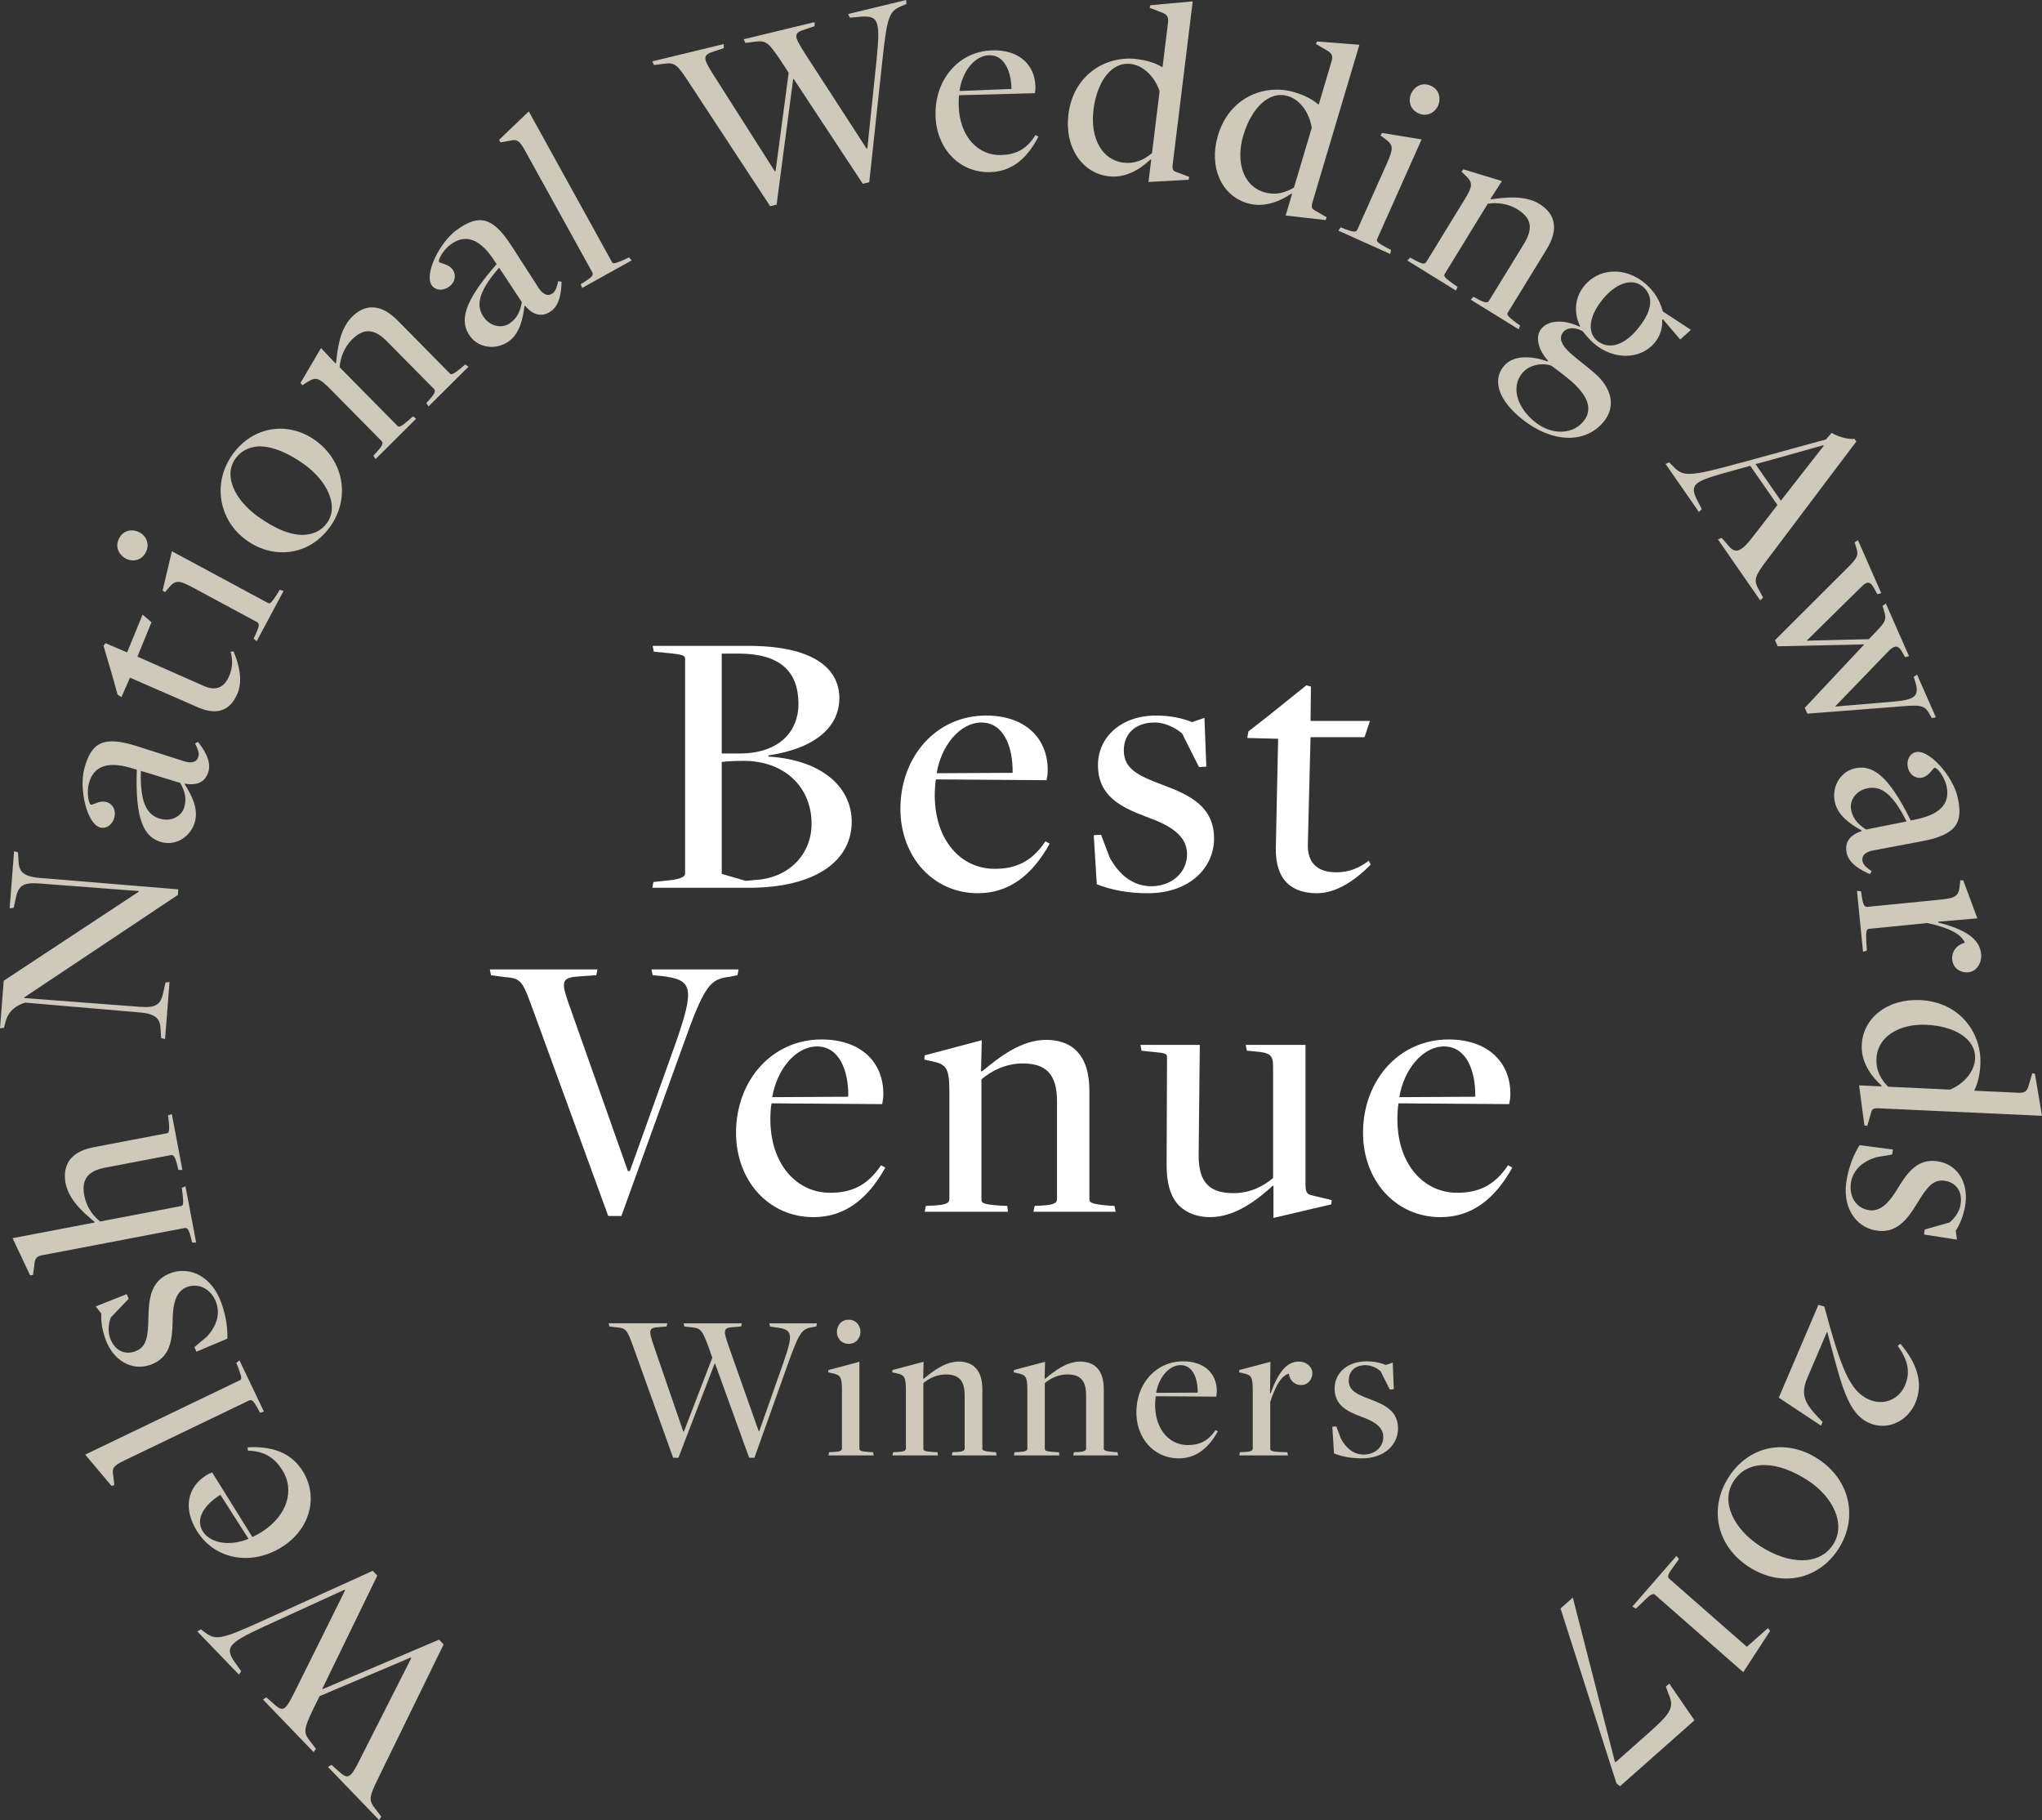 <svg xmlns="http://www.w3.org/2000/svg" viewBox="0 0 193 172"><rect x="0" y="0" width="193" height="172" fill="#333333" stroke="none"/><g fill="none" fill-rule="evenodd"><path d="M35.802 167.943c-.896 1.843-1.023 2.144-.313 3.024l.552.718-.216.315-4.826-5.01.32-.206.696.616c.888.813 1.101.674 1.995-1.103l4.858-9.593-.05-.056-8.61 3.648-.602 1.211c-.863 1.85-.99 2.183-.3 3.047l.553.718-.217.315-4.789-4.974.322-.206.694.616c.924.846 1.101.601 1.981-1.123l4.77-9.612-.053-.053-7.689 3.52c-3.454 1.606-3.723 1.977-2.46 3.645l.38.537-.22.318-3.923-4.072.321-.208.367.272c1.012.76 1.454.752 5.225-.958l10.66-4.837.433.452-5.194 10.687.036.04 10.993-4.673.433.45-6.127 12.535Z" fill="#CFC9BB"/><path d="M20.829 141.27c-1.468.905-2.42 2.256-1.657 3.459.735 1.164 2.636 1.409 4.315.696l-2.658-4.155m5.854 4.91c-2.847 1.812-6.326 1.27-8.052-1.462-1.335-2.114-.938-4.152.835-5.277.167-.11.35-.198.588-.287l3.796 6.101c.239-.095.694-.354.905-.487 2.425-1.546 3.11-3.971 1.931-5.834-.696-1.097-1.607-1.794-3.26-1.838l-.023-.312c2.312-.137 4.104.501 5.19 2.217 1.561 2.472.685 5.527-1.91 7.179" fill="#CFC9BB"/><path d="m24.584 133.52-.25-.463c-.357-.637-.532-.83-.801-.699l-11.782 5.667c-1.057.51-1.173.733-1.051 1.395l.108.922-.258.095-2.497-2.966 14.62-7.031c.2-.1.18-.256-.161-1.203l-.18-.44.302-.231 2.311 4.837-.36.117Z" fill="#CFC9BB"/><path d="m21.49 126.51-2.93 1.238-.178-.44 1.185-1c.863-.94 1.265-2.066.877-3.18-.436-1.253-1.593-1.907-2.725-1.512-1.154.407-1.396 1.688-1.404 3.336-.047 1.69-.203 3.364-2.114 4.038-1.72.602-3.522-.384-4.257-2.49-.319-.924-.405-1.69-.374-2.366l-.522-.666 2.927-1.164.183.443-1.69 1.763c-.174.484-.313 1.225-.074 1.913.421 1.206 1.368 1.646 2.36 1.297 1.155-.409 1.233-1.473 1.272-3.185.033-1.872.238-3.565 2.172-4.244 1.72-.604 3.83.276 4.745 2.904.439 1.253.572 2.323.547 3.314" fill="#CFC9BB"/><path d="m18.157 117.426-.12-.487c-.177-.68-.302-.936-.596-.88l-13.41 2.559c-.564.106-.73.29-.786.938l-.127.944-.275.023-1.654-3.506 7.747-1.48.014-.05c-1.057-.896-2.447-2.06-2.758-3.706-.144-.763-.03-1.498.344-2.08.5-.707 1.315-1.091 2.37-1.292l6.864-1.309c.17-.033.284-.106.167-1.256l-.053-.426.355-.142 1 5.291-.384-.005-.122-.51c-.202-.805-.374-.922-.599-.883l-6.199 1.184c-1.717.326-2.239 1.192-1.964 2.642a4.068 4.068 0 0 0 1.504 2.443l7.622-1.454c.222-.042.269-.206.15-1.228l-.07-.496.355-.145 1.008 5.317-.383-.006Z" fill="#CFC9BB"/><path d="m2.28 94.267-.002.053 10.93.83c1.642.13 2.023-.242 2.28-1.604l.153-.694.38-.041-.421 5.394-.367-.103-.047-.708c-.017-1.058-.352-1.587-2.07-1.72l-10.724-.92c-.719.22-1.554.658-1.87 1.813l-.145.568-.377.048.352-4.498 12.778-8.423-.022-.053-9.384-.713c-1.646-.128-2.026.245-2.281 1.607l-.153.693-.38.045.42-5.397.368.103.045.707c.019 1.058.352 1.587 2.07 1.721l13.04 1.075-.04.526L2.28 94.267Z" fill="#CFC9BB"/><path d="m17.04 73.995-3.726-1.147c-.103 3.317.74 4.241 1.873 4.542 1.088.29 2.023-.318 2.24-1.14.185-.704.121-1.341-.387-2.255m.447.067-.039.042c.694 1.091 1.302 2.317.983 3.528-.378 1.429-1.779 2.325-3.152 1.96-1.665-.442-2.52-2.096-2.35-6.847l-.597-.184c-2.45-.702-3.552.042-3.935 1.495-.222.847-.02 1.939.197 1.997.17.045.81-.434 1.462-.259.558.148.941.74.75 1.468-.183.701-.777 1.089-1.335.94-1.254-.33-2.014-3.62-1.504-5.555.655-2.472 1.79-3.155 5.003-2.119l4.406 1.407c.763.253 1.246.072 1.382-.438.103-.387-.105-.78-.322-1.225l.275-.161c.54.687 1.265 1.762 1.004 2.754-.263.994-1.018 1.414-2.228 1.197" fill="#CFC9BB"/><path d="m18.77 66.874-6.485-2.832-.805 1.838-.366-.231-.458-1.654-.869-2.96.18-.251 2.048.872 1.463-3.573.84.724-1.329 3.25 6.335 2.795c1.08.471 1.892.129 2.367-1.03.313-.766.302-1.531.105-2.233l.275-.023c.558 1.287.869 2.768.394 3.93-.633 1.554-1.831 2.172-3.696 1.378" fill="#CFC9BB"/><path d="m23.97 60.353.224-.476c.3-.666.364-.944.1-1.086l-6.077-3.272c-1.346-.722-1.645-.685-2.236-.009l-.383.449-.23-.15.88-3.713 9.07 4.885c.2.108.333.01.885-.86l.236-.385.363.111-2.539 4.75-.294-.244ZM11.88 52.79c-.572-.31-1.077-1.064-.616-1.925.46-.863 1.365-.857 1.937-.548.53.284 1.032 1.038.571 1.899-.46.863-1.365.858-1.892.574Z" fill="#CFC9BB"/><path d="M28.77 43.896c-1.58-1.139-3.329-1.874-4.639-1.679-.593.1-1.32.345-1.875 1.12-1.207 1.687.041 3.979 2.089 5.455 1.623 1.17 3.324 1.93 4.667 1.726.683-.094 1.37-.367 1.898-1.102 1.149-1.607.008-3.969-2.14-5.52m-5.488 7.151c-2.594-1.87-3.24-5.39-1.304-8.097 1.937-2.707 5.28-3.167 7.836-1.326 2.655 1.916 3.338 5.43 1.385 8.156-1.951 2.73-5.32 3.139-7.917 1.267" fill="#CFC9BB"/><path d="m35.288 43.065.355-.387c.48-.546.624-.793.41-1.008l-4.83-4.895c-1.088-1.106-1.39-1.159-2.15-.685l-.497.317-.175-.214 1.94-3.303 1.37 1.46.053-.054c.147-1.384.35-3.205 1.52-4.369.553-.549 1.224-.9 1.915-.877.843.003 1.64.487 2.411 1.27l4.903 4.968c.12.122.244.178 1.132-.563l.32-.281.316.212-3.78 3.756-.208-.32.336-.368c.55-.62.533-.813.377-.974l-4.428-4.487c-1.249-1.264-2.24-1.233-3.305-.175-.78.774-1.101 1.766-1.173 2.618l5.46 5.536c.161.158.322.108 1.082-.543l.392-.354.296.231-3.831 3.81-.211-.32Z" fill="#CFC9BB"/><path d="m49.324 28.557-2.15-3.26c-2.181 2.494-2.118 3.742-1.432 4.7.655.916 1.762 1.044 2.453.546.588-.42.943-.955 1.129-1.986m.3.337-.053.011c-.158 1.284-.463 2.615-1.476 3.348-1.199.86-2.847.66-3.68-.499-1.004-1.403-.616-3.225 2.525-6.786l-.344-.524c-1.445-2.102-2.766-2.23-3.984-1.353-.71.51-1.243 1.481-1.113 1.665.103.142.902.184 1.293.733.336.467.256 1.175-.35 1.612-.588.423-1.292.345-1.625-.123-.76-1.058.735-4.082 2.358-5.252 2.067-1.49 3.38-1.292 5.203 1.557l2.51 3.899c.428.68.92.852 1.344.543.325-.234.413-.669.527-1.15l.316.05c-.019.877-.141 2.166-.97 2.768-.833.598-1.682.44-2.481-.499" fill="#CFC9BB"/><path d="m54.884 26.859.447-.279c.61-.395.79-.582.65-.843l-6.338-11.468c-.569-1.03-.797-1.133-1.449-.972l-.907.162-.111-.25 2.803-2.68 7.858 14.23c.11.195.263.167 1.187-.23l.427-.21.247.293-4.675 2.6-.139-.353Z" fill="#CFC9BB"/><path d="M65.146 7.839c-1.13-1.71-1.321-1.974-2.436-1.807l-.897.114-.16-.348 6.745-1.63.016.382-.882.29c-1.149.353-1.138.61-.067 2.283l5.766 9.065.072-.017 1.238-9.29-.735-1.136c-1.146-1.68-1.368-1.963-2.459-1.802l-.896.114-.16-.348 6.695-1.618.013.385-.88.29c-1.195.364-1.076.645-.044 2.277l5.83 8.998.072-.02.88-8.43c.372-3.798.194-4.218-1.879-3.976l-.654.056-.161-.348L85.648 0l.014.382-.422.178c-1.165.487-1.379.874-1.825 5.001l-1.257 11.665-.608.145-6.534-9.908-.05.011L73.4 19.343l-.608.144L65.146 7.84Z" fill="#CFC9BB"/><path d="M95.603 8.406c-.036-1.73-.71-3.233-2.131-3.186-1.374.048-2.544 1.565-2.783 3.378l4.914-.192m-7.178 2.576c-.117-3.38 2.114-6.113 5.33-6.221 2.494-.084 4.04 1.29 4.11 3.392.008.2-.009.403-.05.654l-7.16.192c-.044.254-.05.78-.041 1.03.097 2.88 1.831 4.698 4.026 4.623 1.296-.042 2.356-.482 3.23-1.888l.28.14c-1.051 2.066-2.508 3.294-4.528 3.363-2.92.098-5.095-2.208-5.197-5.285" fill="#CFC9BB"/><path d="m108.883 14.466.716-5.842c-.422-1.287-1.465-2.425-2.728-2.581-1.856-.229-3.202 1.723-3.524 4.36-.313 2.56.752 4.71 2.811 4.963 1.138.142 1.995-.281 2.725-.9Zm-.075.621-.078-.008c-1.137 1.07-2.477 1.763-3.962 1.579-2.503-.31-4.165-2.735-3.787-5.842.463-3.777 3.576-5.59 6.454-5.233.915.111 1.692.334 2.394.75 0 0 .053-.02.05.005l.514-4.175c.063-.548-.053-.813-.68-1.019l-1.057-.406.077-.245L112.73.13l-1.89 15.385c-.058.499.028.61.267.713l1.298.49-.06.27-3.797.212.261-2.114Z" fill="#CFC9BB"/><path d="m122.299 17.727 1.681-5.642c-.2-1.342-1.037-2.64-2.255-3.005-1.796-.54-3.45 1.162-4.21 3.707-.735 2.473-.039 4.773 1.948 5.369 1.099.331 2.015.055 2.836-.429Zm-.178.601-.072-.022c-1.301.866-2.738 1.323-4.176.891-2.417-.724-3.651-3.397-2.758-6.399 1.09-3.65 4.465-4.912 7.24-4.08.882.268 1.614.616 2.236 1.145 0 0 .055-.011.05.014l1.198-4.035c.159-.527.09-.81-.496-1.117l-.977-.58.12-.225 3.998.31-4.429 14.861c-.141.482-.077.605.145.75l1.196.699-.103.258-3.78-.431.608-2.039Z" fill="#CFC9BB"/><path d="M133.365 8.856c.267-.593.98-1.153 1.868-.752.888.401.949 1.306.682 1.9-.244.548-.96 1.105-1.845.707-.888-.401-.952-1.306-.705-1.855Zm-6.648 12.629.486.192c.682.25.963.295 1.087.022l2.817-6.31c.621-1.395.563-1.696-.153-2.236l-.472-.35.136-.24 3.744.612-4.201 9.418c-.092.206.013.337.915.825l.4.208-.083.374-4.9-2.203.224-.312Z" fill="#CFC9BB"/><path d="m133.276 24.34.46.255c.641.337.916.418 1.074.162l3.596-5.867c.813-1.323.794-1.627.153-2.259l-.422-.406.167-.223 3.654 1.11-1.09 1.683.066.039c1.37-.181 3.183-.415 4.587.451.657.41 1.157.98 1.298 1.657.197.827-.083 1.713-.657 2.651l-3.652 5.95c-.091.151-.114.285.81.973l.35.245-.133.359-4.529-2.796.261-.281.439.242c.727.39.91.326 1.029.134l3.3-5.375c.926-1.515.662-2.47-.611-3.258-.935-.579-1.97-.66-2.811-.532l-4.068 6.636c-.12.19-.03.335.78.922l.433.298-.153.348-4.592-2.837.26-.282Z" fill="#CFC9BB"/><path d="M154.655 31.23c1.307-1.515 1.851-3.066.625-4.132-.946-.819-2.42-.412-3.666 1.03-1.37 1.59-1.662 3.194-.702 4.03 1.04.902 2.467.551 3.743-.928m-5.044 8.644c.818-.947.73-2.147-.882-3.648-.57-.529-1.43-1.175-2.104-1.662-.746-.282-2.011-.156-2.713.66-1.08 1.25-.608 3.118.996 4.51 1.623 1.413 3.64 1.374 4.703.14m-7.447-5.305c.965-1.12 2.808-.88 4.112-.406l.052-.056c-.998-1.1-1.248-2.345-.63-3.063.805-.93 2.426-.744 3.583-.17.016-.02.07-.042.07-.042-.578-1.13-.6-2.676.446-3.887 1.44-1.668 3.912-1.705 5.744-.115.907.789 1.362 1.677 1.62 2.601l2.658 1.744-1.013.91-1.626-1.907-.083.058a3.096 3.096 0 0 1-.73 2.183c-1.37 1.593-3.9 1.616-5.752.009a8.075 8.075 0 0 1-1.018-1.117c-.646-.362-1.412-.429-1.837.061-.491.568-.155 1.292.75 2.078.624.543 1.542 1.242 2.202 1.815 1.718 1.49 2.007 3.267.797 4.668-1.798 2.085-5.067 1.93-7.994-.613-1.945-1.688-2.445-3.481-1.351-4.75" fill="#CFC9BB"/><path d="m168.318 47.316 4.045-5.177-.044-.061s-6.382 1.804-6.396 1.782l2.395 3.456Zm-2.892-3.292-2.527.697c-2.894.832-3.283 1.102-2.365 2.782l.306.612-.264.276-3.155-4.545.35-.153.333.348c.985 1.022 1.407 1.064 6.498-.326l7.978-2.186.54-.623c.478.34 1.64.657 2.16.568l.171.247-8.365 11.098c-1.216 1.581-1.38 2.002-.872 2.868l.42.777-.267.275-3.996-5.758.35-.15.61.701c.736.925 1.302.557 2.448-.947l2.217-2.86-2.57-3.7Z" fill="#CFC9BB"/><path d="M174.51 53.768c1.068-1.047 1.179-1.29.923-2.052l-.147-.454.317-.22 2.203 5.012-.36.106-.237-.415c-.4-.78-.674-.905-1.296-.273l-5.158 5.077 5.885-.145.858-.9c.74-.793.816-.991.555-1.835l-.125-.41.313-.22 2.187 4.972-.364.105-.235-.414c-.38-.738-.713-.752-1.274-.229l-5.114 5.302 5.497-.465c2.075-.18 2.525-.518 2.059-1.952l-.117-.387.311-.22 1.776 4.03-.375.083-.205-.345c-.502-.955-.894-.92-3.338-.71l-8.23.637-.241-.551 5.624-5.995-8.185.178-.253-.574 6.745-6.736Z" fill="#CFC9BB"/><path d="m176.374 78.393 3.826-.76c-1.476-2.975-2.652-3.387-3.796-3.114-1.093.262-1.631 1.242-1.434 2.072.169.704.527 1.24 1.404 1.802m-.425.153.014-.053c-1.13-.632-2.24-1.426-2.53-2.643-.344-1.44.466-2.896 1.85-3.227 1.679-.404 3.213.648 5.308 4.915l.61-.123c2.493-.543 3.111-1.724 2.762-3.186-.203-.854-.897-1.718-1.113-1.668-.172.042-.513.769-1.168.925-.558.134-1.182-.206-1.354-.939-.17-.707.172-1.33.73-1.464 1.265-.301 3.485 2.233 3.948 4.185.594 2.487-.086 3.631-3.407 4.244l-4.548.858c-.788.139-1.132.529-1.01 1.041.091.39.46.638.86.928l-.164.272c-.802-.348-1.948-.952-2.186-1.952-.236-1 .23-1.729 1.398-2.113" fill="#CFC9BB"/><path d="m175.897 84.229.075.52c.119.719.222.986.521.955l6.835-.676c1.54-.153 1.77-.351 1.884-1.245l.069-.585.275-.003 1.334 3.595-3.71.318.009.075c2.494.635 3.912 1.501 4.056 2.971.09.9-.463 1.66-1.21 1.732-.718.073-1.44-.359-1.525-1.208-.061-.649.319-1.365 1.201-1.579-.36-.847-1.496-1.415-3.546-1.866l-5.516.549c-.228.022-.308.206-.258 1.208l.058.85-.366.111-.57-5.761.384.039Z" fill="#CFC9BB"/><path d="m178.455 102.703 5.86.27c1.251-.52 2.3-1.651 2.359-2.927.086-1.877-1.96-3.077-4.6-3.197-2.57-.12-4.626 1.117-4.72 3.194-.053 1.15.435 1.978 1.1 2.66Zm-.624-.03.005-.073c-1.151-1.058-1.942-2.348-1.873-3.849.117-2.528 2.4-4.38 5.516-4.235 3.79.172 5.827 3.15 5.697 6.054-.045.924-.205 1.724-.563 2.456 0 0 .022.053-.003.053l4.19.192c.546.025.804-.114.96-.757l.324-1.092.247.064.669 3.965-15.436-.71c-.5-.02-.605.075-.69.323l-.386 1.334-.275-.039-.5-3.784 2.118.097Z" fill="#CFC9BB"/><path d="m175.756 108.224 3.152.412-.067.47-1.526.265c-1.218.373-2.13 1.139-2.355 2.294-.253 1.307.413 2.46 1.59 2.688 1.2.236 2.053-.744 2.888-2.164.89-1.437 1.87-2.801 3.854-2.412 1.79.351 2.847 2.111 2.422 4.306-.188.955-.505 1.662-.868 2.227l.116.841-3.113-.481.07-.474 2.339-.663c.396-.33.89-.899 1.03-1.612.24-1.256-.353-2.113-1.383-2.314-1.201-.237-1.806.64-2.7 2.102-.973 1.596-2 2.952-4.01 2.56-1.789-.351-3.165-2.18-2.635-4.91.255-1.303.677-2.292 1.196-3.135" fill="#CFC9BB"/><path d="M172.423 123.474c1.56 5.764 2.397 8.006 4.231 8.794 1.402.602 2.83-.014 3.4-1.348.54-1.267.25-2.425-.689-3.728l.244-.195c1.546 1.782 2.223 3.706 1.418 5.594-.749 1.749-2.644 2.626-4.317 1.908-2.137-.92-2.667-3.682-3.999-8.586l-.044-.019-1.826 4.283c-.671 1.568-.352 2.356 1.074 3.843l.358.37-.17.337-3.981-2.637 3.746-8.775.555.16Z" fill="#CFC9BB"/><path d="M166.383 146.132c2.667 1.721 5.572 1.869 6.881-.175 1.244-1.94-.038-4.525-2.43-6.07-2.839-1.83-5.625-2.022-6.99.108-1.254 1.96.042 4.525 2.54 6.137m5.418-8.273c3.086 1.994 3.832 5.603 1.967 8.513-1.85 2.885-5.374 3.71-8.463 1.715-3.085-1.99-3.804-5.552-1.925-8.482 1.864-2.91 5.336-3.737 8.421-1.746" fill="#CFC9BB"/><path d="m158.687 147.346-.632.877c-.403.543-.491.799-.267.994l7.315 6.416 2-1.771.197.273-2.536 3.898-8.344-7.32c-.152-.132-.38-.098-1.04.587l-.766.727-.333-.195 4.173-4.79.233.304Z" fill="#CFC9BB"/><path d="m152.626 166.474.083.058 2.75-2.436c2.417-2.139 2.875-2.643 2.217-4.066l-.225-.635.32-.284 2.383 3.47-7.037 6.23-.336-.27-5.286-16.53 1.16-1.028 3.97 15.491Z" fill="#CFC9BB"/><path d="M59.862 127.3c-.558-1.54-.655-1.78-1.554-1.857l-.713-.08-.061-.302h5.53l-.058.301-.736.059c-.957.06-.996.261-.48 1.76l2.789 8.106h.06l2.684-6.97-.355-1.017c-.577-1.517-.697-1.78-1.573-1.857l-.719-.08-.058-.302h5.49l-.057.301-.738.059c-.994.06-.952.303-.458 1.76l2.85 8.067h.058l2.247-6.372c.996-2.876.938-3.235-.716-3.433l-.519-.08-.058-.302h4.498l-.061.301-.355.059c-1 .161-1.238.423-2.35 3.536l-3.144 8.808h-.5l-3.224-8.908h-.036l-3.424 8.908h-.5l-3.76-10.465Z" fill="#CFC9BB"/><path d="M79.098 125.88c0-.52.338-1.158 1.113-1.158.777 0 1.115.638 1.115 1.159 0 .479-.338 1.12-1.115 1.12-.775 0-1.113-.641-1.113-1.12Zm-.738 11.365.419-.02c.577-.038.796-.1.796-.339v-5.51c0-1.22-.139-1.421-.835-1.58l-.458-.1.02-.22 2.924-.777v8.226c0 .178.122.24.935.3l.358.02.061.298h-4.278l.058-.298Z" fill="#CFC9BB"/><path d="m84.41 137.245.415-.02c.577-.038.797-.1.797-.339v-5.494c0-1.237-.136-1.437-.833-1.596l-.458-.1.02-.22 2.944-.777-.042 1.596h.061c.855-.7 1.993-1.618 3.302-1.618.619 0 1.196.178 1.573.579.48.482.658 1.2.658 2.077v5.573c0 .139.039.24.955.32l.338.02.058.297h-4.237l.059-.298.4-.02c.654-.038.754-.158.754-.339v-5.035c0-1.414-.577-1.957-1.77-1.957-.877 0-1.613.381-2.131.818v6.213c0 .178.122.24.915.3l.422.02.036.298h-4.295l.058-.298Z" fill="#CFC9BB"/><path d="m95.887 137.245.417-.02c.577-.038.796-.1.796-.339v-5.494c0-1.237-.136-1.437-.833-1.596l-.457-.1.02-.22 2.943-.777-.042 1.596h.061c.855-.7 1.993-1.618 3.302-1.618.62 0 1.196.178 1.576.579.478.482.655 1.2.655 2.077v5.573c0 .139.042.24.955.32l.338.02.059.297h-4.237l.058-.298.4-.02c.654-.038.754-.158.754-.339v-5.035c0-1.414-.577-1.957-1.77-1.957-.877 0-1.61.381-2.131.818v6.213c0 .178.122.24.918.3l.42.02.035.298H95.83l.058-.298Z" fill="#CFC9BB"/><path d="M113.197 131.614c.02-1.379-.477-2.599-1.612-2.599-1.096 0-2.07 1.178-2.309 2.618l3.921-.02m-5.79 1.858c0-2.698 1.85-4.815 4.416-4.815 1.993 0 3.183 1.142 3.183 2.816 0 .161-.017.32-.058.52l-5.71-.039a5.773 5.773 0 0 0-.059.819c0 2.295 1.332 3.793 3.083 3.793 1.035 0 1.89-.318 2.625-1.415l.219.117c-.896 1.62-2.087 2.556-3.702 2.556-2.325 0-3.998-1.896-3.998-4.352" fill="#CFC9BB"/><path d="m117.191 137.245.416-.02c.578-.038.797-.1.797-.339v-5.494c0-1.237-.136-1.437-.833-1.596l-.457-.1.019-.22 2.944-.777-.042 2.974h.061c.697-1.935 1.493-2.996 2.667-2.996.719 0 1.273.501 1.273 1.097 0 .58-.396 1.122-1.073 1.122-.516 0-1.055-.362-1.155-1.08-.696.22-1.232 1.08-1.75 2.676v4.433c0 .178.138.262.935.3l.677.02.06.298h-4.597l.058-.298Z" fill="#CFC9BB"/><path d="m126.084 137.365-.16-2.537.38-.02.435 1.16c.48.896 1.215 1.497 2.153 1.497 1.055 0 1.851-.699 1.851-1.66 0-.977-.899-1.498-2.131-1.935-1.254-.479-2.47-1.038-2.47-2.656 0-1.457 1.216-2.557 2.989-2.557.774 0 1.37.14 1.867.34l.638-.22.1 2.515-.38.022-.874-1.738c-.316-.262-.835-.56-1.412-.56-1.016 0-1.593.602-1.593 1.44 0 .978.777 1.317 2.05 1.796 1.394.521 2.609 1.117 2.609 2.754 0 1.46-1.215 2.819-3.427 2.819-1.054 0-1.887-.179-2.625-.46" fill="#CFC9BB"/><path d="M71.202 83.172c3.39-.111 5.505-2.49 5.505-5.305 0-3.548-2.625-5.962-6.415-5.962-.622 0-1.679.036-2.078.109v10.573l2.258.657s.985-.072.73-.072Zm-1.13-11.963c3.719-.073 5.395-2.195 5.395-4.684 0-3.074-1.751-4.756-5.65-4.756h-1.603v9.44h1.859Zm-8.31 12.144 1.385-.145c1.165-.108 1.604-.365 1.604-.62V62.244c0-.293-.22-.401-1.86-.549l-1.095-.108-.109-.549h9.004c6.674 0 8.64 2.45 8.64 4.937 0 2.598-2.077 4.72-6.706 5.417v.108c5.247.329 7.875 3.036 7.875 6.146 0 3.732-3.43 6.257-9.773 6.257h-9.076l.111-.551Z" fill="#FFF"/><path d="M95.709 73.038c.036-2.526-.874-4.756-2.953-4.756-2.006 0-3.793 2.158-4.228 4.792l7.18-.036M85.102 76.44c0-4.94 3.388-8.817 8.094-8.817 3.643 0 5.83 2.083 5.83 5.158 0 .292-.034.584-.109.952l-10.46-.075c-.075.365-.109 1.133-.109 1.5 0 4.209 2.442 6.951 5.65 6.951 1.892 0 3.463-.584 4.811-2.598l.402.22c-1.642 2.963-3.829 4.684-6.784 4.684-4.265 0-7.325-3.475-7.325-7.975" fill="#FFF"/><path d="m103.664 83.574-.288-4.645.69-.039.803 2.122c.874 1.646 2.222 2.743 3.937 2.743 1.931 0 3.388-1.278 3.388-3.035 0-1.79-1.64-2.743-3.899-3.548-2.297-.877-4.52-1.902-4.52-4.865 0-2.67 2.223-4.683 5.47-4.683 1.417 0 2.513.256 3.423.62l1.169-.4.18 4.608-.694.036-1.604-3.183c-.582-.473-1.528-1.024-2.586-1.024-1.859 0-2.916 1.097-2.916 2.634 0 1.793 1.424 2.414 3.754 3.294 2.55.95 4.776 2.05 4.776 5.05 0 2.67-2.226 5.156-6.271 5.156-1.931 0-3.463-.328-4.812-.84" fill="#FFF"/><path d="m120.584 80.172.219-10.353-2.916-.075.108-.621 1.97-1.538 3.499-2.815.438.109-.036 3.255h5.613l-.51 1.537h-5.103l-.255 10.134c-.039 1.72.874 2.634 2.697 2.634 1.201 0 2.222-.437 3.063-1.097l.18.367c-1.42 1.462-3.243 2.707-5.066 2.707-2.445 0-3.937-1.28-3.901-4.244" fill="#FFF"/><path d="M50.49 95.75c-1.094-2.964-1.13-3.295-2.734-3.403l-1.349-.184-.11-.549h10.172l-.111.549-1.532.108c-1.931.112-1.82.515-.835 3.258l5.355 15.144h.186l4.373-12.217c1.75-5.085 1.604-5.892-1.424-6.22l-.801-.073-.109-.549h8.239l-.109.549-.73.147c-1.822.218-2.366.694-4.411 6.475l-5.83 16.134h-1.243l-6.998-19.17Z" fill="#FFF"/><path d="M80.174 103.65c.036-2.524-.874-4.754-2.953-4.754-2.006 0-3.793 2.155-4.231 4.792l7.184-.039m-10.608 3.406c0-4.943 3.388-8.82 8.091-8.82 3.646 0 5.833 2.087 5.833 5.158 0 .295-.037.585-.111.953l-10.461-.073c-.075.365-.108 1.134-.108 1.501 0 4.205 2.441 6.95 5.649 6.95 1.895 0 3.463-.584 4.811-2.597l.403.217c-1.64 2.966-3.83 4.684-6.782 4.684-4.265 0-7.325-3.476-7.325-7.973" fill="#FFF"/><path d="m87.509 113.967.763-.036c1.057-.073 1.46-.184 1.46-.621v-10.064c0-2.267-.256-2.632-1.532-2.924l-.838-.184.036-.4 5.394-1.43-.07 2.93h.109c1.565-1.28 3.643-2.966 6.052-2.966 1.129 0 2.189.329 2.88 1.061.874.88 1.201 2.195 1.201 3.804v10.206c0 .26.075.443 1.751.588l.622.036.108.549h-7.767l.111-.549.73-.036c1.202-.073 1.385-.293 1.385-.621v-9.22c0-2.596-1.057-3.587-3.244-3.587-1.604 0-2.955.696-3.901 1.5v11.38c0 .328.219.436 1.676.548l.763.036.075.549h-7.875l.111-.549Z" fill="#FFF"/><path d="M120.361 112.066h-.072c-1.531 1.39-3.57 2.96-5.94 2.96-1.169 0-2.15-.362-2.92-1.094-.838-.88-1.165-2.158-1.165-3.804l.036-10.209c0-.365-.108-.404-1.787-.551l-.619-.073-.108-.546h5.614l-.111 10.463c0 2.595 1.096 3.547 3.282 3.547 1.604 0 2.844-.657 3.754-1.425v-10.538c0-1.097-.291-1.317-1.712-1.428l-.766-.073-.108-.546h5.65v13.206c0 .696.147.877.507.988l1.97.474-.036.403-5.469 1.281v-3.035Z" fill="#FFF"/><path d="M139.435 103.65c.039-2.524-.874-4.754-2.95-4.754-2.006 0-3.795 2.155-4.23 4.792l7.18-.039m-10.608 3.406c0-4.943 3.391-8.82 8.094-8.82 3.643 0 5.833 2.087 5.833 5.158 0 .295-.036.585-.111.953l-10.461-.073c-.075.365-.108 1.134-.108 1.501 0 4.205 2.442 6.95 5.65 6.95 1.894 0 3.462-.584 4.81-2.597l.403.217c-1.643 2.966-3.83 4.684-6.782 4.684-4.267 0-7.328-3.476-7.328-7.973" fill="#FFF"/></g></svg>